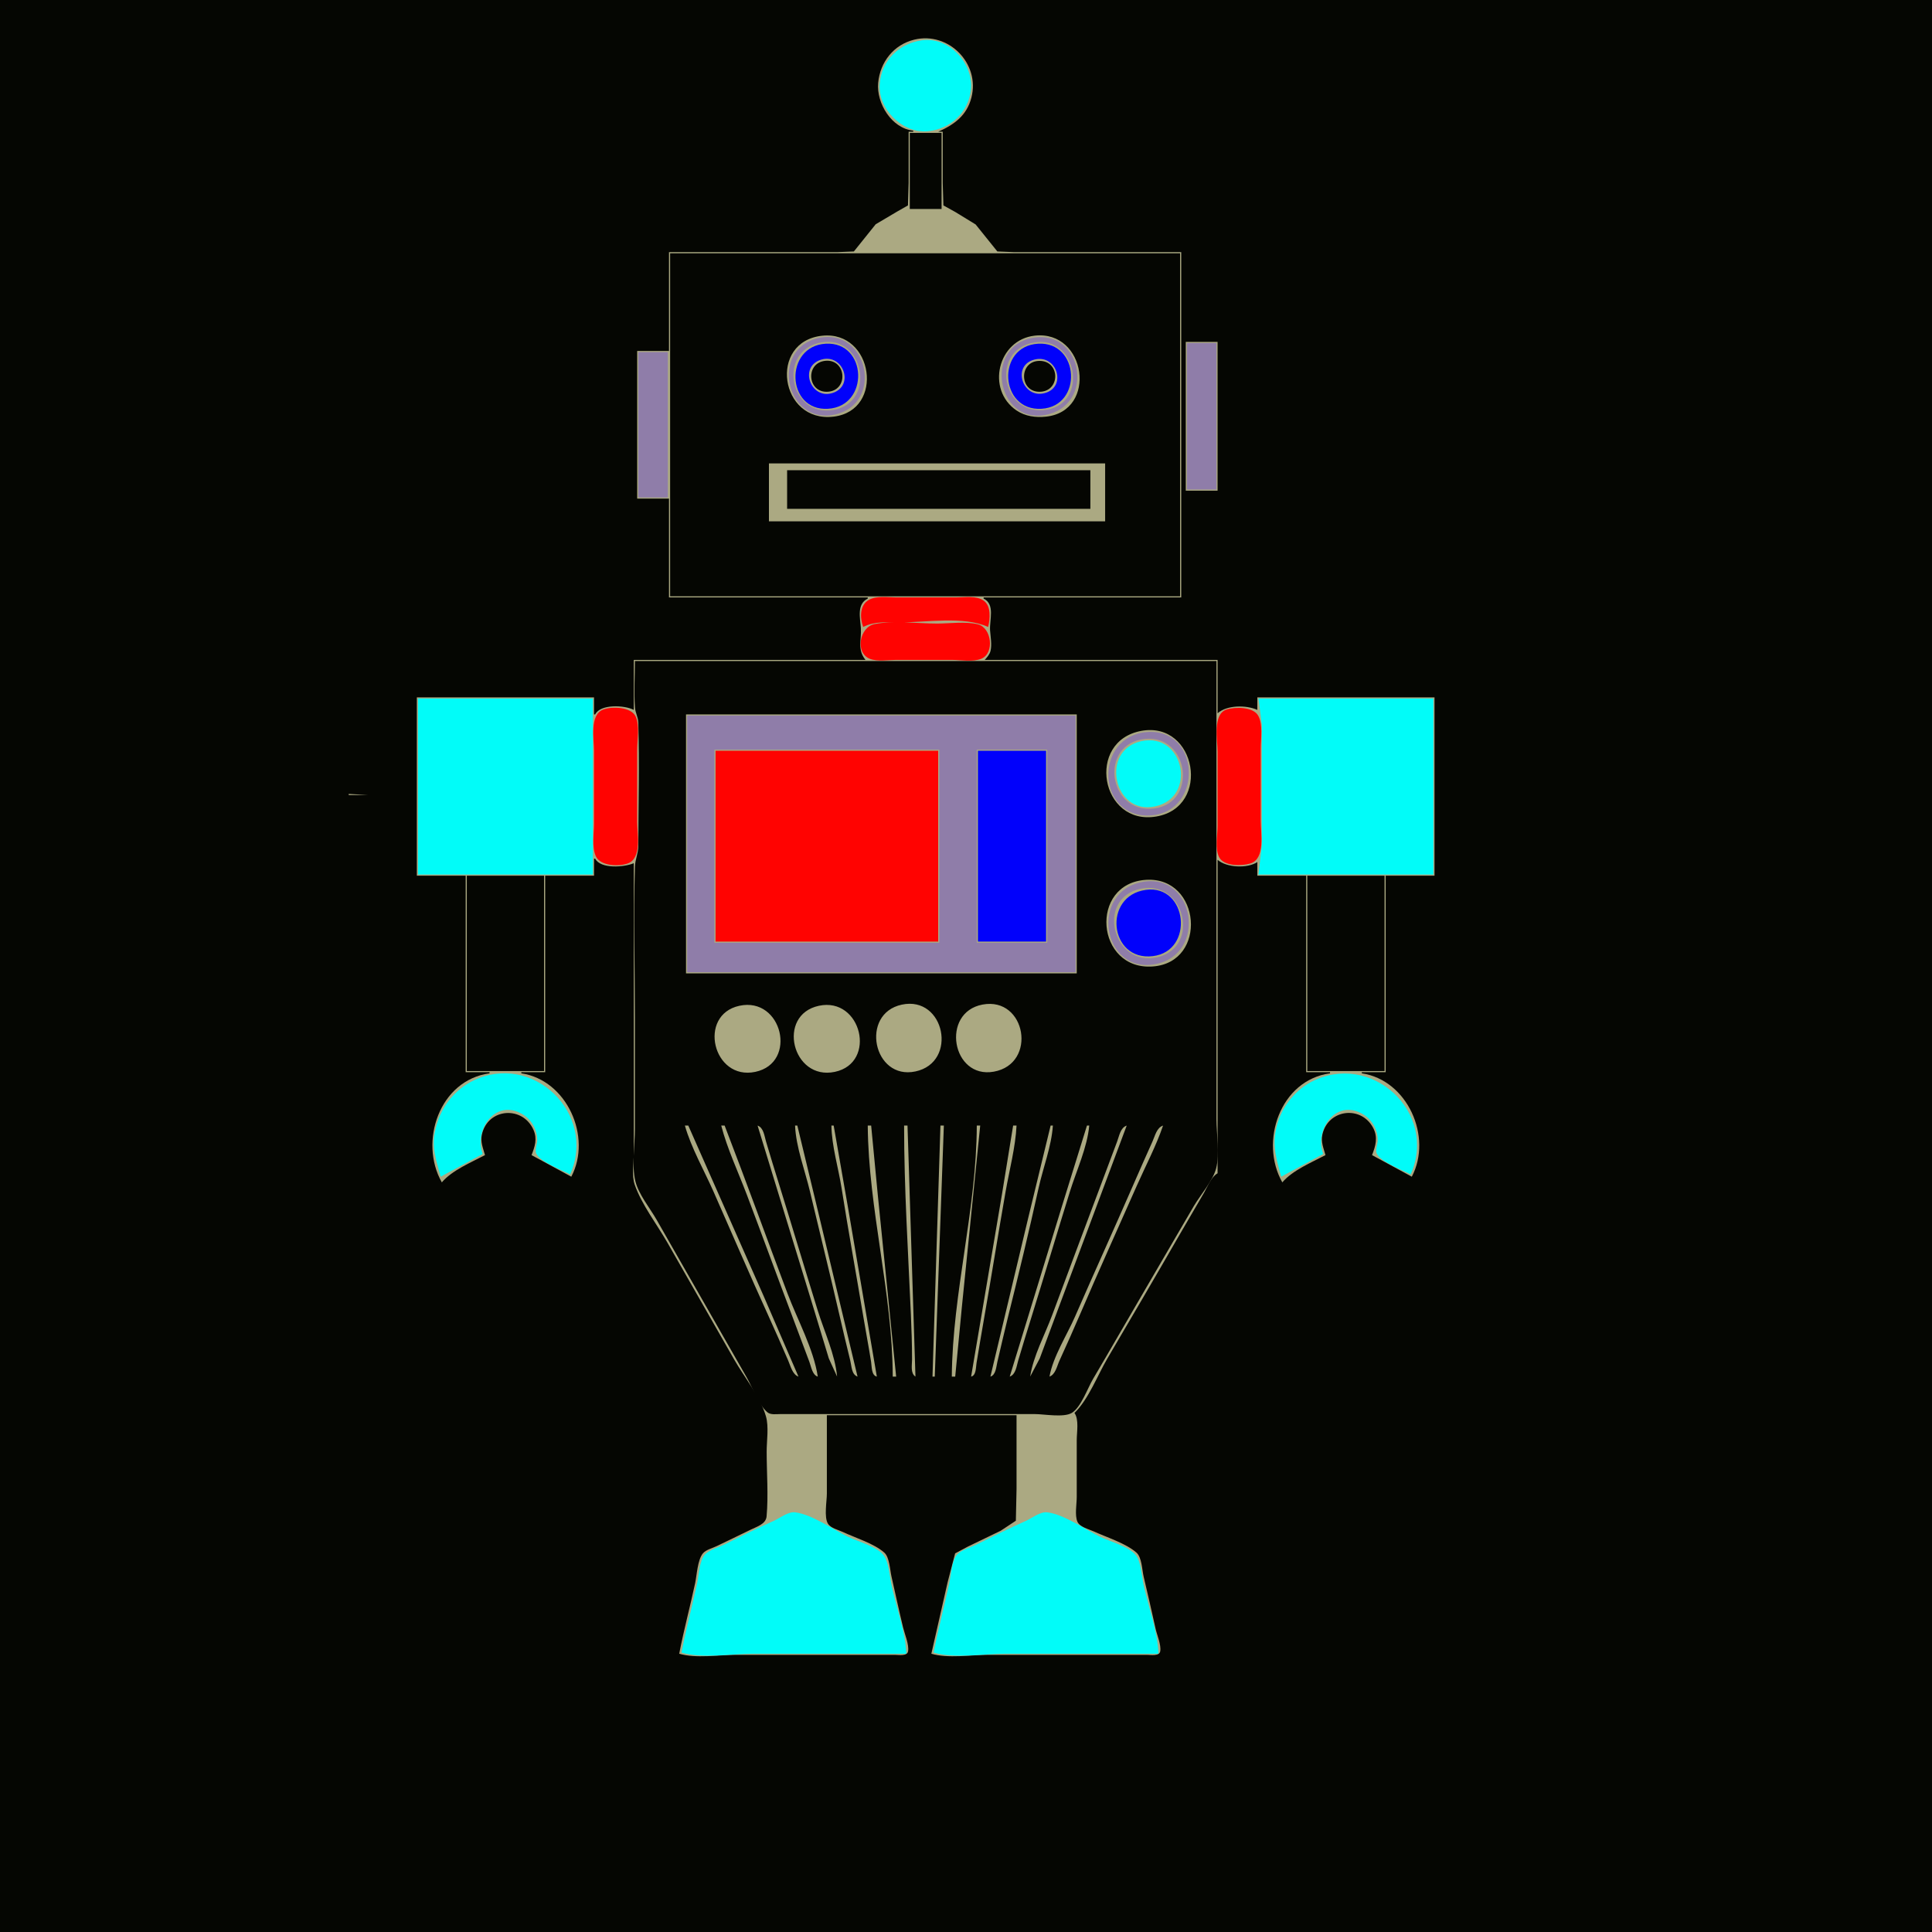 <?xml version="1.0" standalone="yes"?>

	<svg
		xmlns="http://www.w3.org/2000/svg"
		xmlns:xlink="http://www.w3.org/1999/xlink"
		xmlns:svg="http://www.w3.org/2000/svg"
		xmlns:dc="http://purl.org/dc/elements/1.1/"
		xmlns:cc="http://web.resource.org/cc/"
		xmlns:rdf="http://www.w3.org/1999/02/22-rdf-syntax-ns#"
	 width="1701" height="1701">
<path style="fill:#050602; stroke:none;" d="M0 0L0 1701L1701 1701L1701 0L0 0z"/>
<path style="fill:#aba982; stroke:none;" d="M804 115L804 116L800 116L800 161L799.397 180.856L790 186.204L771 197.44L751.787 221.397L737 222L704 222L589 222L589 309L561 309L561 439L589 439L589 526L764 526L764 527C754.099 531.881 757.354 544.096 757.93 553C758.61 563.518 754.581 571.801 762 581L558 581L558 625C549.863 620.757 528.589 619.692 524 629L523 629L523 614L367 614L367 771L410 771L410 944L431 944L431 945C386.901 950.943 368.656 1005.22 389 1041C397.973 1030.4 414.779 1023.44 427 1017C425.332 1010.89 422.831 1005.48 424.254 999C429.437 975.4 460.417 973.243 469.79 995C473.155 1002.81 470.89 1009.5 468 1017L503 1036C521.427 1001.03 499.177 950.911 459 945L459 944L480 944L480 771L523 771L523 756L524 756C528.84 765.309 549.632 763.546 558 760L558 957L558 1016C558 1024.2 556.096 1035.21 558.815 1043C564.942 1060.57 578.321 1077.85 587.579 1094C607.245 1128.3 626.755 1162.7 646.421 1197C655.239 1212.38 669.466 1229.96 674.362 1247C677.013 1256.23 675 1268.43 675 1278C675 1296.77 676.59 1316.31 674.941 1335C674.329 1341.94 666.395 1344.06 661 1346.75C651.072 1351.71 640.967 1356.34 631 1361.24C627.251 1363.09 621.619 1364.36 618.857 1367.64C614.167 1373.21 613.515 1386.93 612 1394C607.564 1414.71 602.032 1435.21 598 1456C612.703 1460.35 632.659 1457 648 1457L753 1457L788 1457C791.247 1457 798.741 1458.36 799.508 1453.85C800.511 1447.95 796.534 1438.79 795.13 1433C791.505 1418.06 788.327 1402.99 784.881 1388C783.547 1382.2 783.186 1371.09 778.567 1366.97C769.57 1358.94 752.95 1353.95 742 1348.78C738.057 1346.92 731.503 1345.49 729.028 1341.61C725.329 1335.81 728 1321.76 728 1315L728 1246L895 1246L895 1311L894.397 1338.9L881 1347.75L852 1361.75L840.938 1367.65L834.349 1393L820 1456C834.703 1460.35 854.659 1457 870 1457L975 1457L1010 1457C1013.25 1457 1020.74 1458.36 1021.51 1453.85C1022.47 1448.17 1018.66 1439.61 1017.42 1434C1014.03 1418.64 1010.51 1403.3 1006.88 1388C1005.48 1382.09 1005.33 1371.17 1000.57 1366.97C991.279 1358.75 974.299 1353.5 963 1348.31C958.725 1346.35 950.65 1344.49 948.603 1339.79C946.116 1334.07 948 1324.18 948 1318L948 1268C948 1260.97 950.142 1249.91 946 1244C958.382 1231.99 966.266 1210.89 975.011 1196C996.114 1160.07 1017.24 1124.13 1038 1088C1045.31 1075.29 1052.85 1062.71 1060.15 1050C1063.31 1044.49 1066.36 1036.2 1072 1033L1072 757C1079.8 763.931 1098.17 764.826 1107 759L1107 771L1150 771L1150 944L1171 944L1171 945C1127.02 950.928 1108.69 1005.28 1129 1041C1137.97 1030.4 1154.78 1023.44 1167 1017C1165.33 1010.89 1162.83 1005.48 1164.25 999C1169.18 976.586 1198.31 972.918 1208.95 993C1213.36 1001.32 1211.17 1008.78 1208 1017L1243 1036C1261.44 1001.01 1239.21 950.916 1199 945L1199 944L1220 944L1220 771L1263 771L1263 614L1107 614L1107 625C1097.06 620.59 1080.23 620.662 1072 628L1072 581L867 581C869.147 578.591 871.32 576.236 872.107 573C873.447 567.487 872.083 560.571 871.694 555C871.058 545.883 876.353 532.107 866 527L866 526L1040 526L1040 222L926 222L893 222L878.105 221.397L858.985 197.616L841 186.605L830.603 180.856L830 161L830 116L826 116C840.108 109.715 851.113 101.837 855.24 86C863.075 55.936 835.169 27.573 805 34.9C786.776 39.326 774.856 54.667 773.171 73C771.521 90.936 785.104 113.064 804 115z"/>
<path style="fill:#01fcf9; stroke:none;" d="M812 35.432C791.671 38.109 776.077 53.133 774.518 74C772.86 96.192 794.896 117.731 817 115.532C836.745 113.568 852.679 99.117 854.826 79C857.283 55.982 835.75 32.305 812 35.432z"/>
<path style="fill:#050602; stroke:none;" d="M801 117L801 184L829 184L829 117L801 117M590 223L590 525L1039 525L1039 223L590 223z"/>
<path style="fill:#aba982; stroke:none;" d="M724 295.569C676.187 300.504 686.419 372.588 734 366.816C779.262 361.324 768.941 290.932 724 295.569M911 295.514C878.435 299.155 868 343.124 895.004 361.401C902.676 366.594 911.946 367.799 921 366.826C966.592 361.928 956.42 290.435 911 295.514z"/>
<path style="fill:#8f7da9; stroke:none;" d="M721 297.518C677.173 306.868 691.812 374.488 735 364.985C778.599 355.391 764.116 288.319 721 297.518M909 297.464C866.034 305.211 877.482 373.02 920 365.384C964.825 357.334 953.541 289.434 909 297.464z"/>
<path style="fill:#aba982; stroke:none;" d="M723 301.464C683.824 308.525 694.931 367.892 734 360.894C771.867 354.11 760.705 294.669 723 301.464M911 301.439C870.814 307.752 882.062 367.852 922 360.672C958.84 354.049 947.931 295.638 911 301.439M1044 301L1044 432L1072 432L1072 301L1044 301z"/>
<path style="fill:#0101fb; stroke:none;" d="M727 302.61C690.189 304.721 692.119 362.158 729 359.906C765.792 357.659 763.643 300.508 727 302.61M914 302.61C876.859 304.742 879.998 362.178 917 359.906C953.65 357.656 950.528 300.512 914 302.61z"/>
<path style="fill:#8f7da9; stroke:none;" d="M1045 302L1045 431L1071 431L1071 302L1045 302M562 310L562 438L588 438L588 310L562 310z"/>
<path style="fill:#aba982; stroke:none;" d="M723 316.649C703.005 322.682 713.697 352.176 733.015 345.996C752.772 339.676 742.297 310.827 723 316.649M911 316.533C890.353 321.544 900.251 351.624 920.039 346.036C939.507 340.539 930.567 311.785 911 316.533z"/>
<path style="fill:#050602; stroke:none;" d="M727 317.641C708.682 319.112 710.682 346.217 729 344.88C747.292 343.545 745.069 316.19 727 317.641M915 317.741C897.111 318.001 897.211 344.762 915 344.917C933.817 345.08 933.708 317.469 915 317.741z"/>
<path style="fill:#aba982; stroke:none;" d="M677 408L677 459L973 459L973 408L677 408z"/>
<path style="fill:#050602; stroke:none;" d="M693 414L693 448L960 448L960 414L693 414z"/>
<path style="fill:#ff0301; stroke:none;" d="M760 552C770.214 546.781 780.796 548 792 548C815.645 548 848.328 542.212 870 552C871.708 544.824 872.855 533.528 865.945 528.728C859.558 524.29 849.337 526 842 526L789 526C781.601 526 771.728 524.371 765.015 528.14C756.641 532.841 757.081 544.204 760 552M770 549.468C756.884 552.011 752.383 574.829 766.004 580.106C772.568 582.649 782.051 581 789 581L838 581C845.711 581 856.776 582.999 863.985 579.991C875.937 575.004 872.992 552.604 861 549.684C849.929 546.989 836.362 549 825 549C807.501 549 787.179 546.138 770 549.468z"/>
<path style="fill:#050602; stroke:none;" d="M559 582C559 595.556 558.067 609.483 559.055 623C559.387 627.547 561.841 631.372 561.985 636C563.106 672.25 562.061 708.73 562 745C561.989 751.368 559.2 756.771 559.015 763C557.701 807.246 559 851.732 559 896L559 994C559 1008.23 556.048 1026.18 559.418 1040C562.231 1051.54 572.275 1063.71 578.15 1074C591.663 1097.67 605.247 1121.3 618.719 1145C631.622 1167.69 644.594 1190.35 657.579 1213C662.677 1221.89 667.776 1236.75 675.61 1243.4C678.515 1245.86 683.466 1245 687 1245L715 1245L827 1245L911 1245C919.263 1245 936.537 1248.29 943.671 1243.97C951.742 1239.09 957.633 1222.04 962.397 1214C978.13 1187.45 993.381 1160.61 1009.01 1134C1023.08 1110.04 1036.94 1085.96 1051.01 1062C1056.72 1052.27 1067.87 1039.56 1070.69 1028.83C1074.06 1015.94 1071 998.342 1071 985L1071 890L1071 582L559 582z"/>
<path style="fill:#01fcf9; stroke:none;" d="M368 615L368 770L522 770L522 615L368 615M1108 615L1110.99 638L1111 744L1108 770L1262 770L1262 615L1108 615z"/>
<path style="fill:#ff0301; stroke:none;" d="M531.004 624.742C518.881 629.438 523 650.866 523 661L523 725C523 733.747 520.881 745.862 524.653 753.985C528.647 762.588 545.111 763.16 552.996 760.107C565.217 755.374 561 734.286 561 724L561 660C561 651.446 563.267 638.989 559.772 631.04C555.955 622.362 538.875 621.693 531.004 624.742M1080 624.653C1067.41 628.655 1072 651.832 1072 662L1072 727C1072 734.916 1069.57 747.795 1073.46 754.906C1077.78 762.809 1093.46 762.59 1101 760.196C1114.24 755.986 1110 733.586 1110 723L1110 659C1110 650.245 1112.18 637.959 1107.72 630.043C1103.35 622.276 1087.63 622.23 1080 624.653z"/>
<path style="fill:#aba982; stroke:none;" d="M604 629L604 857L948 857L948 629L604 629z"/>
<path style="fill:#8f7da9; stroke:none;" d="M605 630L605 856L947 856L947 630L605 630z"/>
<path style="fill:#aba982; stroke:none;" d="M1005 643.464C955.83 652.314 968.977 727.213 1018 718.891C1066.69 710.626 1053.37 634.759 1005 643.464z"/>
<path style="fill:#8f7da9; stroke:none;" d="M1010 644.518C962.56 648.047 965.476 721.011 1013 717.91C1059.9 714.849 1056.84 641.033 1010 644.518z"/>
<path style="fill:#aba982; stroke:none;" d="M1008 650.57C967.182 654.701 975.357 716.747 1016 711.816C1054.96 707.088 1046.91 646.633 1008 650.57z"/>
<path style="fill:#01fcf9; stroke:none;" d="M1005 652.519C968.078 660.526 980.571 717.942 1017 709.985C1054.53 701.787 1042.14 644.464 1005 652.519z"/>
<path style="fill:#aba982; stroke:none;" d="M629 660L629 830L827 830L827 660L629 660M860 660L860 830L922 830L922 660L860 660z"/>
<path style="fill:#ff0301; stroke:none;" d="M630 661L630 829L826 829L826 661L630 661z"/>
<path style="fill:#0101fb; stroke:none;" d="M861 661L861 829L921 829L921 661L861 661z"/>
<path style="fill:#aba982; stroke:none;" d="M307 699L307 700L324 700L307 699z"/>
<path style="fill:#050602; stroke:none;" d="M411 771L411 943L479 943L479 771L411 771M1151 771L1151 943L1219 943L1219 771L1151 771z"/>
<path style="fill:#aba982; stroke:none;" d="M1009 774.636C958.614 777.769 964.68 854.598 1015 850.91C1063.66 847.343 1057.4 771.626 1009 774.636z"/>
<path style="fill:#8f7da9; stroke:none;" d="M1006 776.465C958.978 784.925 970.367 857.531 1017 848.904C1063.41 840.319 1051.99 768.191 1006 776.465z"/>
<path style="fill:#aba982; stroke:none;" d="M1004 782.519C964.393 791.109 979.779 851.917 1019 842.757C1057.8 833.697 1042.75 774.115 1004 782.519z"/>
<path style="fill:#0101fb; stroke:none;" d="M1009 783.454C970.552 788.561 976.53 846.481 1015 841.816C1051.87 837.345 1045.47 778.608 1009 783.454z"/>
<path style="fill:#aba982; stroke:none;" d="M794 884.518C756.893 892.434 768.721 951.282 806 943.331C843.711 935.288 831.845 876.444 794 884.518M865 884.468C828.02 891.444 837.977 950.197 875 943.535C913.577 936.595 903.408 877.221 865 884.468M651 885.519C613.959 893.552 627.571 951.631 665 943.708C702.605 935.747 688.7 877.342 651 885.519M721 885.518C683.38 893.556 697.459 951.654 735 943.708C772.419 935.787 758.473 877.511 721 885.518z"/>
<path style="fill:#01fcf9; stroke:none;" d="M388 1036L425 1016C417.245 995.195 435.456 967.601 459 980.417C467.8 985.208 473.008 994.138 472.992 1004C472.987 1007.37 470.634 1012.64 472.132 1015.67C475.851 1023.21 494.653 1030.13 502 1034C525.809 980.287 468.596 925.458 416 951.759C408.185 955.667 401.447 961.23 395.934 968.001C389.465 975.947 385.54 985.078 383.235 995C379.73 1010.09 384.061 1021.57 388 1036M1128 1036L1165 1016C1157.24 995.195 1175.46 967.601 1199 980.417C1207.8 985.208 1213.01 994.138 1212.99 1004C1212.99 1007.37 1210.63 1012.64 1212.13 1015.67C1215.85 1023.21 1234.65 1030.13 1242 1034C1266.41 978.942 1206.67 924.787 1154 952.782C1146.26 956.896 1139.61 963.034 1134.34 970C1128.77 977.362 1125.15 985.991 1123.29 995C1120.22 1009.8 1124.16 1021.93 1128 1036z"/>
<path style="fill:#aba982; stroke:none;" d="M603 991C608.663 1010.81 619.807 1030.15 628.14 1049C644.347 1085.66 660.134 1122.54 676.769 1159C682.666 1171.92 688.369 1184.96 694 1198C696.064 1202.78 697.74 1210.2 703 1212L672.306 1141L606 991L603 991M635 991C640.354 1011.66 650.023 1032.03 657.588 1052C671.078 1087.61 684.099 1123.4 697.588 1159L712.588 1199C714.221 1203.31 715.194 1210.6 720 1212C716.376 1187.8 702.068 1161.92 693.424 1139C674.833 1089.71 656.958 1040.15 638 991L635 991M667 991L717.28 1155L729.72 1196L737 1212C735.333 1192.91 725.711 1172.3 720.026 1154C708.544 1117.05 697.507 1079.95 686.026 1043C682.099 1030.36 678.143 1017.7 674.424 1005C672.993 1000.11 672.308 992.847 667 991M700 991C700.831 1010.07 708.713 1030.43 713.116 1049C721.81 1085.67 730.919 1122.27 739.349 1159C742.338 1172.02 745.424 1185.03 748.626 1198C749.826 1202.86 749.682 1210.14 755 1212L718.651 1060L702 991L700 991M732 991C732.305 1009.18 738.118 1028.05 740.944 1046C746.936 1084.07 753.887 1121.99 760.222 1160C762.391 1173.01 764.893 1185.97 766.944 1199C767.61 1203.23 767.137 1210.96 772 1212L746.414 1062L734 991L732 991M764 991C764.61 1064.74 785.797 1138.26 786 1212L789 1212L772.831 1052L767 991L764 991M796 991C796 1046.22 799.545 1101.84 801.961 1157C802.542 1170.28 803 1183.72 803 1197C803 1201.9 801.436 1209.04 806 1212L799 991L796 991M828 991L821 1212L823 1212L831 991L828 991M860 991C859.797 1064.74 838.61 1138.27 838 1212L841 1212L846.831 1151L863 991L860 991M892 991L882.08 1052L855 1212C859.533 1211.03 859.111 1204 859.778 1200C861.945 1187 864.105 1173.98 866.389 1161C872.95 1123.71 878.828 1086.29 885.389 1049C888.721 1030.06 894.032 1010.21 895 991L892 991M925 991L905.116 1073L872 1212C876.839 1210.58 877.073 1203.4 878.125 1199C881.233 1186.01 884.134 1172.96 887.37 1160C896.818 1122.15 906.006 1084.09 914.412 1046C918.366 1028.08 925.758 1009.31 927 991L925 991M957 991L934.974 1062L889 1212C894.308 1210.15 894.992 1202.89 896.424 1198C900.143 1185.3 904.099 1172.64 908.026 1160C919.507 1123.05 930.544 1085.95 942.026 1049C947.711 1030.7 957.333 1010.09 959 991L957 991M907 1212L915.424 1196L931.05 1154L992 991C986.474 992.789 985.457 1000.01 983.576 1005C978.676 1017.99 973.8 1030.99 968.95 1044C954.777 1082.01 940.388 1119.95 926.319 1158C919.973 1175.16 909.675 1193.89 907 1212M924 1212C929.242 1210.18 930.622 1202.71 932.769 1198C938.972 1184.4 945.113 1170.74 950.999 1157C967.211 1119.17 984.226 1081.65 1000.86 1044C1008.59 1026.5 1017.83 1009.12 1024 991C1018.4 992.807 1016.93 1000.04 1014.69 1005C1008.85 1017.96 1003.09 1030.97 997.424 1044C980.706 1082.43 963.294 1120.57 946.576 1159C939.383 1175.53 927.159 1194.28 924 1212z"/>
<path style="fill:#01fcf9; stroke:none;" d="M600 1455C618.32 1460.42 643.863 1456 663 1456L798 1456C797.137 1436.21 789.151 1415.38 785 1396C783.377 1388.42 782.678 1375.7 778.062 1369.39C772.392 1361.64 754.561 1357.02 746 1352.75C732.931 1346.24 714.508 1333.21 700 1331.5C693.824 1330.77 686.442 1336.71 681 1339.14C666.516 1345.59 652.185 1352.66 638 1359.75C632.925 1362.29 624.469 1364.51 620.589 1368.65C615.85 1373.7 615.234 1387.32 613.79 1394C609.387 1414.37 603.968 1434.54 600 1455M822 1455C840.32 1460.42 865.863 1456 885 1456L1020 1456C1019.12 1435.87 1011.05 1414.69 1006.79 1395C1005.25 1387.85 1004.61 1375.23 1000.14 1369.39C994.189 1361.61 976.732 1357.11 968 1352.75C954.895 1346.22 936.561 1333.21 922 1331.5C915.823 1330.77 908.444 1336.71 903 1339.14C888.516 1345.59 874.185 1352.66 860 1359.75C854.958 1362.27 846.548 1364.49 842.728 1368.65C837.888 1373.92 837.271 1387.14 835.79 1394C831.393 1414.37 825.967 1434.54 822 1455z"/>
</svg>
